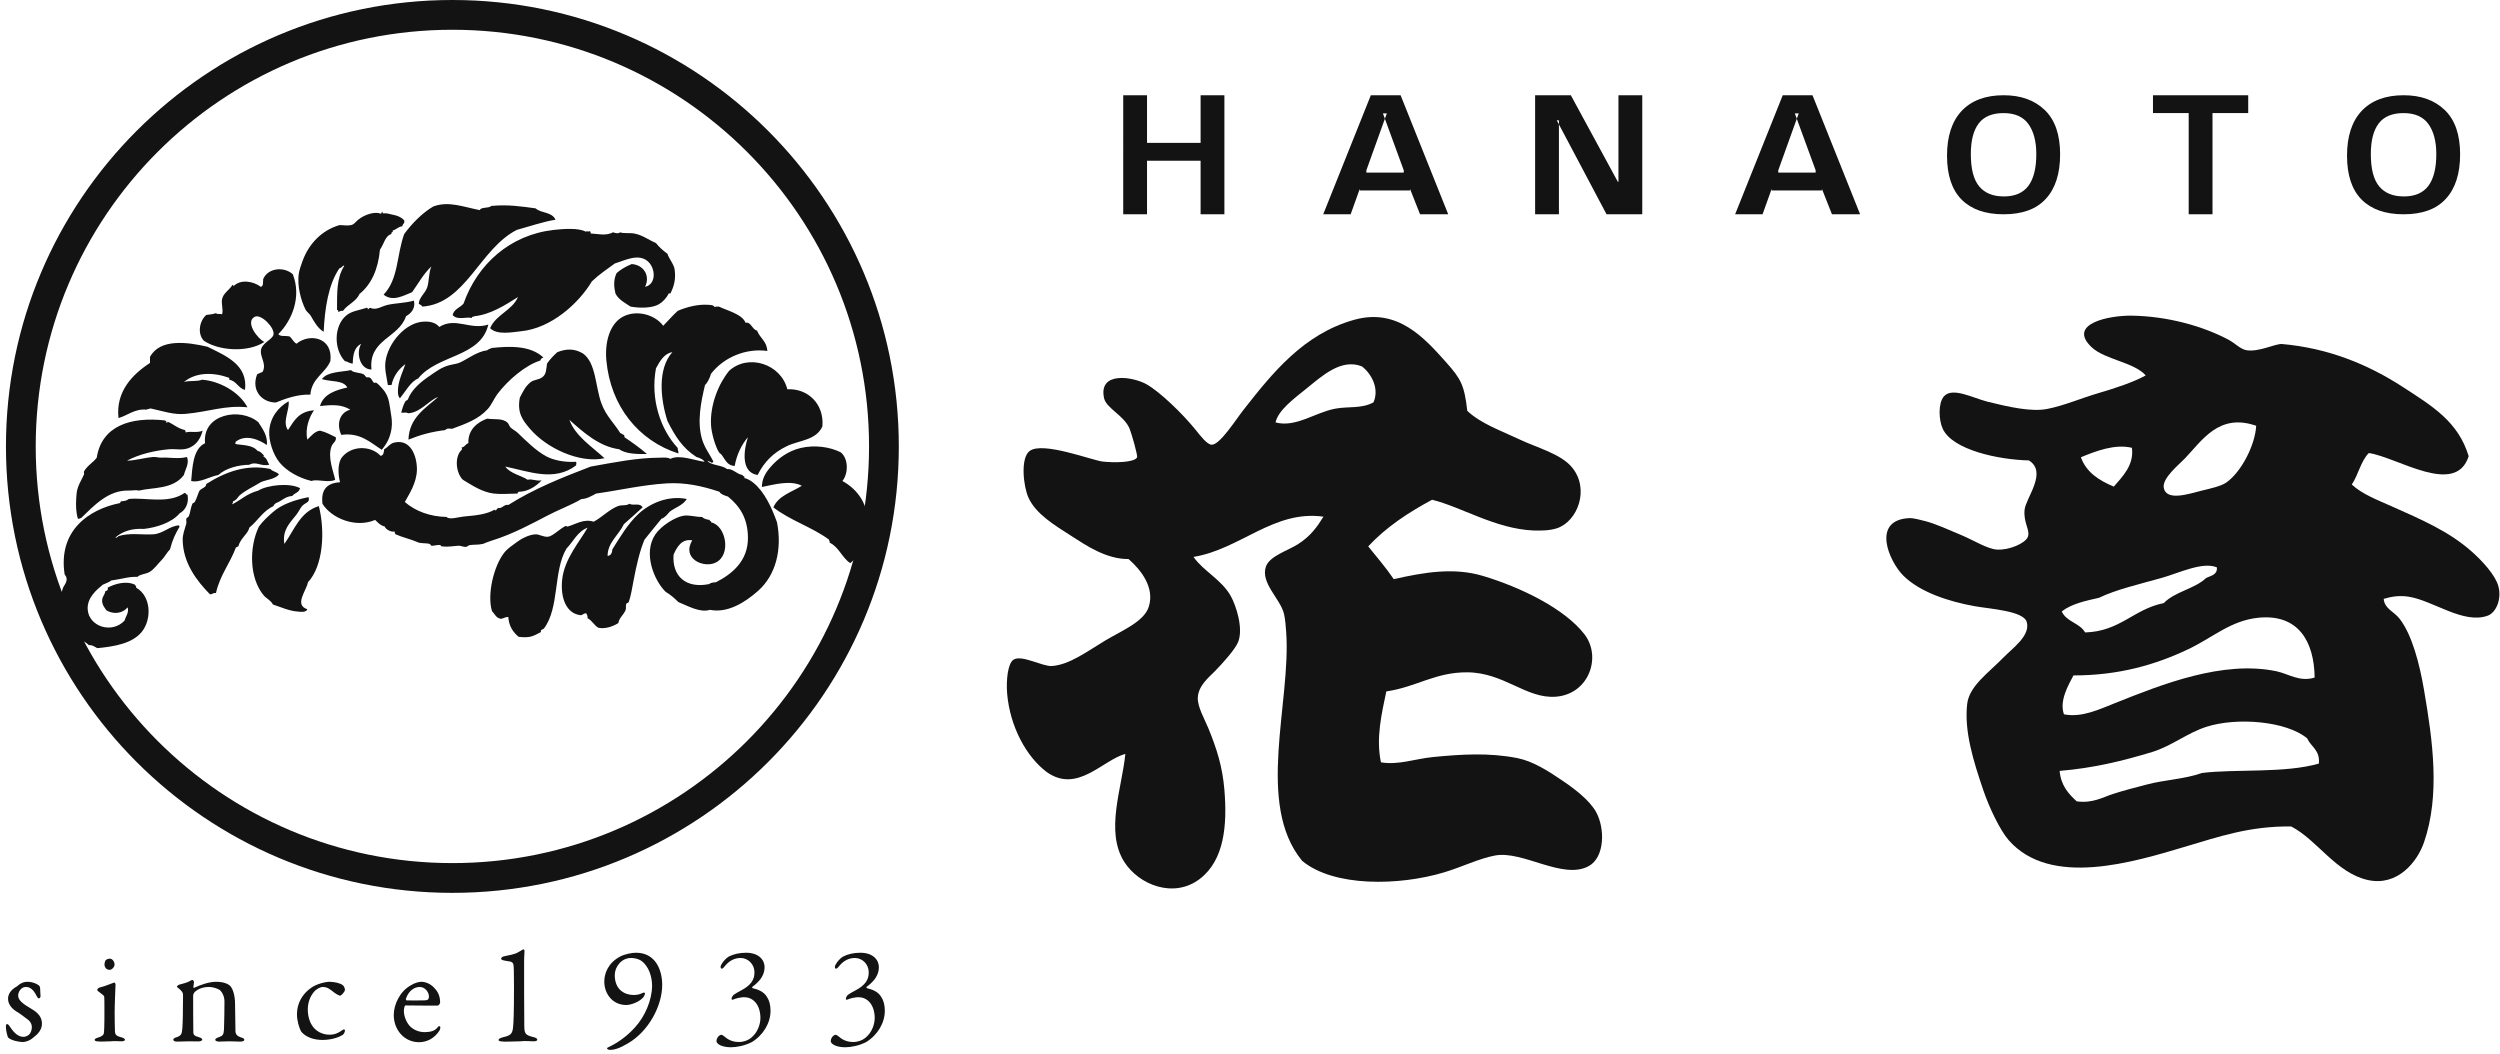 <?xml version="1.0" encoding="utf-8"?>
<!-- Generator: Adobe Illustrator 15.0.0, SVG Export Plug-In  -->
<!DOCTYPE svg PUBLIC "-//W3C//DTD SVG 1.1//EN" "http://www.w3.org/Graphics/SVG/1.1/DTD/svg11.dtd">
<svg version="1.1"
	 xmlns="http://www.w3.org/2000/svg" xmlns:xlink="http://www.w3.org/1999/xlink" xmlns:a="http://ns.adobe.com/AdobeSVGViewerExtensions/3.0/"
	 x="0px" y="0px" width="420px" height="177px" viewBox="0 0 420 177" enable-background="new 0 0 420 177" xml:space="preserve">
<defs>
</defs>
<path fill-rule="evenodd" clip-rule="evenodd" fill="#131313" d="M1,75c0,41.42,33.58,75,75,75s75-33.58,75-75S117.42,0,76,0
	S1,33.58,1,75z M6,75C6,36.34,37.34,5,76,5s70,31.34,70,70s-31.34,70-70,70S6,113.66,6,75z"/>
    <path fill-rule="evenodd" clip-rule="evenodd" fill="#131313" d="M188.7,36h4v-9h9v9h4V16h-4v8h-9v-8h-4V36z M232.33,19.05h0.66
	l-0.33,0.9L232.33,19.05z M232.66,19.95l3.17,8.66V29h-6.28v-0.39L232.66,19.95z M226.91,36l1.53-4.27V32h8.44v-0.27l1.69,4.27h4.73
	l-8-20h-5l-8,20H226.91z M261.9,36V20.9l-0.36-0.68h0.36v0.68l8,15.1h6V16h-4v14.53h-0.11L263.9,16h-6v20H261.9z M301.53,19.05h0.66
	l-0.33,0.9L301.53,19.05z M301.86,19.95l3.17,8.66V29h-6.28v-0.39L301.86,19.95z M296.11,36l1.53-4.27V32h8.44v-0.27l1.69,4.27h4.73
	l-8-20h-5l-8,20H296.11z M332.43,20.73c0.87-1.15,2.26-1.73,4.17-1.73c1.91,0,3.31,0.62,4.19,1.86c0.87,1.23,1.31,2.91,1.31,5.03
	c0,2.38-0.45,4.16-1.34,5.34c-0.89,1.19-2.27,1.77-4.11,1.77c-1.82,0-3.19-0.55-4.13-1.67c-0.95-1.13-1.42-2.94-1.42-5.44
	C331.1,23.61,331.54,21.89,332.43,20.73z M329.55,33.53c1.66,1.66,4,2.47,7.05,2.47c3.16,0,5.53-0.86,7.11-2.61
	c1.59-1.73,2.39-4.22,2.39-7.47c0-3.3-0.86-5.78-2.58-7.44c-1.72-1.65-4.01-2.48-6.92-2.48c-3.05,0-5.39,0.89-7.05,2.64
	c-1.64,1.77-2.45,4.27-2.45,7.52C327.1,29.42,327.91,31.87,329.55,33.53z M361.7,19h6v17h4V19h6v-3h-16V19z M399.63,20.73
	c0.87-1.15,2.26-1.73,4.17-1.73c1.91,0,3.31,0.62,4.19,1.86c0.87,1.23,1.31,2.91,1.31,5.03c0,2.38-0.45,4.16-1.34,5.34
	c-0.89,1.19-2.27,1.77-4.11,1.77c-1.82,0-3.19-0.55-4.13-1.67c-0.95-1.13-1.42-2.94-1.42-5.44
	C398.3,23.61,398.74,21.89,399.63,20.73z M396.75,33.53c1.66,1.66,4,2.47,7.05,2.47c3.16,0,5.53-0.86,7.11-2.61
	c1.59-1.73,2.39-4.22,2.39-7.47c0-3.3-0.86-5.78-2.58-7.44C409,16.83,406.71,16,403.8,16c-3.05,0-5.39,0.89-7.05,2.64
	c-1.64,1.77-2.45,4.27-2.45,7.52C394.3,29.42,395.11,31.87,396.75,33.53z"/>
<path fill-rule="evenodd" clip-rule="evenodd" fill="#131313" d="M387.61,124.05c-3.47-2.91-11.8-3.6-16.96-1.94
	c-3.21,1.04-5.85,3.24-9.1,4.23c-4.84,1.46-9.74,2.69-15.53,3.17c0.21,2.44,1.47,3.84,2.86,5.11c2.66,0.39,4.5-0.72,6.07-1.23
	c1.94-0.63,4.32-1.22,5.71-1.59c3.04-0.81,6.2-0.87,9.28-1.94c5.57-0.7,13.89,0.08,19.63-1.58
	C389.79,126,388.24,125.48,387.61,124.05z M379.4,103.78c-4.65,0.48-7.6,3.3-11.78,5.29c-5.52,2.63-11.74,4.41-19.28,4.4
	c-0.9,1.72-2.39,4.26-1.6,6.53c2.98,0.61,5.94-0.83,8.74-1.94c7.72-3.08,17.96-7.17,26.95-5.29c2.07,0.43,3.87,1.85,6.43,1.06
	C388.78,107.78,386.13,103.1,379.4,103.78z M363.16,97.09c-3.86,1.08-7.7,1.97-10.53,3.34c-2.34,0.52-4.67,1.04-6.25,2.29
	c0.74,1.74,3.04,1.94,3.92,3.53c5.9-0.17,8.16-3.93,13.21-4.93c1.86-1.93,5.21-2.39,7.14-4.23c0.8-0.39,1.88-0.5,1.79-1.77
	C370.05,94.31,366.13,96.25,363.16,97.09z M349.59,76.82c0.92,2.56,3.07,3.9,5.53,4.93c1.44-1.66,3.44-3.63,3.04-6.52
	C355.29,74.55,352.13,75.77,349.59,76.82z M367.08,77c-1,1.05-3.84,3.31-3.57,4.93c0.4,2.35,4.31,1.01,6.25,0.53
	c1.54-0.38,3.36-0.76,4.28-1.41c2.52-1.78,4.83-6.3,5-9.52C372.79,69.36,369.98,73.97,367.08,77z M414.74,76.64
	c-2.2,6.85-11.98,0.16-16.78-0.53c-1.36,1.37-1.76,3.67-2.86,5.29c1.77,1.64,4.26,2.57,6.79,3.7c4.8,2.15,9.48,4.11,13.38,7.58
	c1.79,1.59,3.97,3.96,4.46,5.82c0.58,2.14-0.38,4.41-1.78,4.93c-4.05,1.49-9.15-2.5-13.21-3.17c-1.55-0.26-2.94-0.06-4.28,0.35
	c0.15,1.68,1.7,2.09,2.68,3.35c2.08,2.68,3.34,7.53,4.1,11.98c1.47,8.56,2.72,17.63,0,25.55c-1.13,3.31-4.47,7.47-9.46,6.35
	c-5.34-1.2-8.44-6.69-12.85-8.99c-6.89-0.11-12.22,1.73-17.67,3.35c-8.82,2.63-22.78,6.97-29.81-1.06c-1.4-1.6-3.24-5.38-4.28-8.46
	c-1.61-4.76-3.22-9.8-2.68-14.45c0.35-3,3.66-5.26,6.07-7.75c1.51-1.56,4.6-3.69,3.93-5.99c-0.55-1.88-6.23-2.19-8.75-2.65
	c-4.59-0.82-9.24-2.43-11.96-5.11c-2.41-2.38-5.51-9.44,1.08-9.69c0.52-0.02,1.99,0.34,2.67,0.53c1.72,0.46,3.93,1.47,5.89,2.29
	c2.22,0.93,4.42,2.36,6.07,2.47c2.04,0.13,4.76-1.06,5.18-2.12c0.45-1.17-0.77-2.33-0.54-4.58c0.21-2,3.9-6.3,0.72-8.28
	c-5.19-0.12-12.81-1.78-14.46-5.29c-0.69-1.47-0.81-4.3,0.18-5.46c1.41-1.65,4.95,0.29,7.31,0.88c3.66,0.91,7.38,1.73,10,1.23
	c2.73-0.51,5.75-1.81,8.57-2.64c3.06-0.9,5.95-1.86,8.03-3c-2-2.25-6.88-2.64-9.1-4.75c-4.15-3.95,3-5.35,6.78-5.29
	c5.94,0.1,11.84,1.71,16.24,4.05c1.08,0.58,2.03,1.61,3.03,1.76c2.04,0.32,4.64-1.04,5.89-1.05c7.85,0.68,14.54,3.45,20.35,7.22
	C408.69,68.26,412.98,70.85,414.74,76.64z"/>
<path fill-rule="evenodd" clip-rule="evenodd" fill="#131313" d="M228.78,61.54c-3.52-1.36-6.71,1.67-9.3,3.74
	c-2.24,1.8-4.75,3.68-5.19,5.69c3.4,0.9,6.6-1.66,10.02-2.31c2.21-0.42,4.44,0.04,6.44-1.07C231.76,65.28,230.41,62.77,228.78,61.54
	z M246.5,69.02c2.32,2.18,5.59,3.29,8.77,4.8c2.95,1.4,6.86,2.4,8.76,4.62c3.13,3.65,1.02,9.19-2.5,10.32
	c-1.25,0.4-2.8,0.4-3.94,0.36c-6.33-0.27-12.16-3.99-17-5.16c-4.03,2.16-7.75,4.62-10.73,7.83c1.45,1.81,2.97,3.56,4.29,5.51
	c5.08-1.15,10.1-2.02,15.03-0.53c6.31,1.9,13.67,5.47,17,9.78c2.96,3.83,0.74,10.1-4.83,10.5c-4.98,0.35-8.63-4.05-14.85-4.1
	c-5.38-0.03-8.51,2.46-13.6,3.21c-0.74,3.57-1.78,7.8-0.9,11.91c2.88,0.51,5.78-0.6,8.77-0.89c4.68-0.45,9.3-0.77,14.14,0.18
	c2.67,0.53,5.23,2.2,7.51,3.74c2.06,1.39,4.61,3.31,5.73,5.33c1.51,2.76,1.47,7.59-1.25,9.08c-4.35,2.37-11.06-2.67-15.75-1.78
	c-2.72,0.51-5.56,1.94-8.59,2.84c-7.5,2.25-18.49,2.48-23.8-1.95c-7.87-9.55-1.83-26.6-2.68-38.43c-0.07-0.97-0.15-2.11-0.36-3.02
	c-0.58-2.57-4.01-5.21-3.04-8c0.61-1.75,3.71-2.68,5.37-3.74c2.17-1.38,3.27-2.98,4.29-4.63c-8.37-1.16-13.94,5.47-21.83,6.76
	c1.61,2.34,4.74,3.83,6.27,6.59c0.88,1.59,2.12,5.35,1.25,7.65c-0.5,1.31-2.71,3.71-3.94,4.98c-0.92,0.95-2.77,2.36-2.86,4.44
	c-0.06,1.53,1.14,3.58,1.79,5.16c1.43,3.5,2.36,6.47,2.68,10.32c0.49,5.93-0.01,11.78-4.11,14.94c-4.39,3.38-10.27,1-12.71-2.84
	c-3.26-5.15-0.39-12.36,0.18-18.15c-3.9,1.09-8.09,6.72-13.24,3.03c-3.35-2.53-6.14-7.54-6.62-13.17c-0.18-2.19,0.1-5.08,1.08-5.69
	c1.37-0.87,4.87,1.18,6.44,1.07c3-0.21,6-2.52,8.94-4.27c2.84-1.7,6.55-3.17,7.34-5.7c1-3.18-1.25-6.12-3.4-8
	c-3.76,0.03-7.12-2.28-9.66-3.91c-2.8-1.8-5.9-3.64-7.16-6.41c-0.86-1.89-1.37-6.62,0.18-7.82c2.18-1.7,10.58,1.6,12.35,1.77
	c1.81,0.19,5.23,0.19,5.72-0.71c0.14-0.26-0.88-3.89-1.25-4.8c-0.91-2.24-3.93-3.44-4.3-5.16c-0.98-4.59,4.91-3.59,7.16-2.31
	c2.25,1.28,6,4.89,8.23,7.65c0.77,0.95,1.91,2.47,2.69,2.49c1.38,0.04,3.98-4.11,5.36-5.87c4.8-6.11,10.05-12.74,18.61-15.12
	c7.25-2.02,11.75,3.03,15.39,7.11C245.42,63.64,246.01,64.65,246.5,69.02z"/>
<path fill-rule="evenodd" clip-rule="evenodd" fill="#131313" d="M80.615,35.301c-2.703-0.513-5.251-1.588-7.828-0.61
	c-1.792,1.046-3.555,2.81-4.883,4.631c-1.298,3.584-0.93,7.547-3.459,10.173c1.531,1.288,3.498,0.087,4.786-0.408
	c1.056-1.462,1.928-3.119,3.245-4.321c-0.475,1.018-0.358,2.461-0.707,3.518c-0.33,0.997-1.337,1.637-1.424,2.722
	c0.31,0.281,0.417,0.175,0.61,0.504c7.324-0.523,9.611-9.698,15.86-12.885c1.908-0.523,4.553-1.414,6.51-1.715
	c-0.62-1.356-2.335-1.027-3.352-1.908c-2.296-0.31-4.641-0.678-7.431-0.407C82.068,35.059,80.779,34.729,80.615,35.301z
	 M64.144,35.601c0,0.175-0.077,0.262-0.203,0.301c-0.843-0.397-2.606,0.068-3.759,1.007c-0.494,0.397-0.629,0.775-1.22,0.911
	c-0.678,0.145-1.269-0.02-1.938,0c-3.003,0.872-5.164,3.178-6.2,6.036c-0.204,0.552-0.533,1.502-0.611,2.015
	c-0.358,2.238,0.407,4.708,1.115,6.142c0.203,0.397,0.688,0.679,0.92,1.105c0.446,0.814,1.192,2.122,2.131,2.616
	c0.184-3.895,0.775-7.934,2.645-10.667c0.349,0.01,0.61-0.601,0.814-0.407c-1.337,2.103-1.192,4.592-1.221,7.451
	c0.358-0.155,0.068,0.348,0.31,0.3c0.146-0.155,0.397-0.203,0.707-0.194c0.765-1.094,2.199-1.521,2.751-2.819
	c2.015-1.627,3.139-4.137,3.449-7.45c0.698-0.979,0.872-2.364,1.938-2.625c-0.136-0.397,0.329-0.204,0.203-0.601
	c0.63-0.145,0.911-0.64,1.628-0.708c-0.01-0.436,0.455-0.417,0.3-1.007c-0.824-0.901-2.141-0.93-2.645-1.104
	c-0.31-0.106-0.901-0.029-1.018-0.097C64.202,35.776,64.454,35.523,64.144,35.601z M108.371,48.187
	c0.92-1.87-0.252-3.691-2.238-3.827c-0.959,0.387-1.811,0.882-2.538,1.512c-0.62,1.269-0.407,2.528-0.203,3.42
	c0.513,1.065,1.598,1.569,2.538,2.218c1.618,0.281,3.633,0.271,4.786-0.407c0.611-0.358,1.279-1.056,1.628-1.811h0.3
	c0.542-1.144,0.921-2.257,0.707-3.924c-0.058-0.891-1.027-1.986-1.211-2.722c-0.717-0.533-1.395-1.104-1.938-1.812
	c-1.327-0.571-2.228-1.337-3.662-1.607c-0.708-0.136-1.967,0.029-2.335-0.204c-0.329,0.271-0.823,0.154-1.221,0
	c-1.163,0.678-2.751,0.223-3.759,0.204c0.029-0.233-0.029-0.378-0.203-0.397c-0.145,0.204-0.349-0.106-0.611,0.097
	c-1.172-0.678-3.846-0.475-5.396-0.3c-7.344,0.833-12.827,5.774-15.143,12.381c-0.572,0.679-1.599,0.901-1.831,1.909
	c0.756,0.95,2.335,0.252,3.255,0.504c-0.097-0.32,0.33-0.136,0.407-0.3c2.674-0.262,5.183-1.87,7.314-3.216
	c-0.998,2.296-3.691,2.916-4.679,5.231c1.192,1.211,3.769,0.659,5.29,0.503c4.97-0.513,9.591-4.65,11.8-8.36
	c1.279-1.23,2.451-1.967,3.856-3.014c1.647-0.494,3.905-1.724,5.493-0.406C110.163,44.999,110.309,47.76,108.371,48.187z
	 M49.195,46.074c-1.521-1.356-4.195-1.046-4.979,0.804c-0.058,0.513,0.077,1.221-0.407,1.308c-1.24-0.95-3.42-1.327-4.573-0.097
	c-0.019-0.125-0.039-0.242-0.203-0.203c-0.494,0.843-1.541,1.356-1.734,2.412c-0.145,0.795,0.252,1.773,0,2.519
	c-0.368-0.185-0.688,0.077-1.017-0.204c-0.368,0.146-1.24,0.262-1.628,0.3c-1.143,0.989-1.541,3.129-0.407,4.331
	c2.538,1.714,7.421,2.015,10.172,0.204c-1.124-0.514-3.303-3.352-1.627-4.225c1.046-0.552,3.43,1.851,3.149,3.013
	c-0.184,0.765-1.676,1.279-2.035,2.315c-0.436,1.298,0.998,2.49,0.203,3.933c-0.329,0.107-0.601,0.272-0.911,0.397
	c-1.085,2.82,0.949,4.777,3.149,4.738c1.589-0.649,3.691-1.405,5.794-1.318c0.223-2.771,2.461-3.536,3.362-5.628
	c0.484-3.982-3.468-4.767-5.697-2.926c-0.484-0.292-0.727-0.824-1.115-1.211c-0.969-0.214-1.463,0.087-1.938-0.397
	C49.079,53.806,50.678,49.892,49.195,46.074z M69.531,50.502c-1.405,0.417-2.936,0.397-4.369,0.708
	c-1.027,0.213-1.967,0.998-2.955,0.504c-0.204,0.029-0.271,0.193-0.407,0.299c-0.01-0.154,0.02-0.349-0.203-0.299
	c-1.269,0.416-2.519,0.513-3.449,1.308c-2.063,1.744-2.112,5.648-0.203,7.654c0.513,0.058,0.746,0.397,1.318,0.397
	c0.029-1.463,0.262-2.751,1.424-3.323c-0.93,1.569-0.204,4.33,1.724,4.33c-0.533-5.086,4.592-5.271,5.803-8.961
	C69.037,52.691,69.87,51.751,69.531,50.502z M118.844,77.387c0.291,0.106,0.542,0.271,0.813,0.397
	c0.02-0.116,0.116-0.154,0.204-0.204c-0.581-1.23-1.492-2.315-1.928-3.826c-0.853-2.926-0.165-6.259,0.504-9.059
	c0.388-0.358,0.785-1.113,1.017-1.908c2.199-2.82,5.9-4.312,9.456-3.827c-0.077-1.637-1.26-2.17-1.724-3.42
	c-0.853-0.193-1.008-1.521-1.938-1.317c-0.533-1.444-3.12-2.054-4.466-2.713c-0.271,0-0.582-0.039-0.717,0.097
	c-0.136-0.358-0.688-0.377-1.017-0.396c-1.734-0.136-3.623,0.339-5.183,1.007c-0.862,0.785-1.627,1.677-2.441,2.51
	c-1.511-1.996-4.64-2.694-6.811-1.502c-2.238,1.221-3.023,4.37-2.742,7.344c0.717,7.683,5.396,13.466,12.091,15.608
	c0.087-0.417-0.155-0.514-0.097-0.911c-2.926-3.139-4.621-8.225-3.662-13.389c0.688-1.279,1.424-2.509,2.751-2.713
	c-2.529,2.838-1.996,7.915-0.814,11.577c1.289,2.548,2.529,4.544,4.873,6.036c0.533,0.116,1.308,0.523,1.327,0.804
	c-1.715-0.242-4.186-1.259-5.697-0.503c-0.601-0.262-0.882-0.204-1.725-0.193c-4.05,0.029-7.527,0.765-11.694,1.501
	c-4.805,1.851-9.514,3.71-13.835,6.453c-0.601-0.224-1.114,0.707-1.724,0.493c-0.126,0.185-0.32,0.301-0.407,0.504
	c-0.01-0.116-0.029-0.232-0.203-0.194c-1.279,0.727-2.907,0.94-4.883,1.104c-1.172,0.097-2.703,0.64-3.149,0.097
	c-2.694-0.039-5.203-0.93-7.014-2.509c0.63-1.182,2.005-3.158,2.034-5.445c0.02-2.18-1.017-5.251-3.865-4.524
	c-0.688,0.174-0.959,0.736-1.628,1.104c-0.087,0.484-0.078,1.065-0.61,1.104c-1.715-1.812-5.077-1.744-6.607,0.407
	c-0.659,1.095-0.504,2.984-0.203,4.03c-1.957,0.136-3.265,0.998-2.955,3.624c1.55,2.479,5.609,4.107,8.845,2.712
	c0.572,0.542,0.882,0.92,1.628,1.114c0.087,0.475,1.23,1.037,1.628,0.805c0.058,0.174,0.058,0.417,0.203,0.503
	c1.075,0.485,2.703,0.872,3.662,1.308c0.485,0.262,1.434,0.125,2.034,0.3c0.175,0.048,0.165,0.281,0.3,0.301
	c0.475,0.058,1.017-0.214,1.531-0.097c0.058,0.01,0.01,0.174,0.204,0.204c0.988,0.135,1.753-0.03,2.848-0.106
	c0.271-0.02,0.862,0.232,1.221,0.203c0.204-0.02,0.417-0.271,0.611-0.3c0.698-0.117,1.414-0.02,2.238-0.204
	c0.533-0.204,0.998-0.417,1.618-0.601c3.294-1.007,6.772-2.877,9.155-4.127c1.88-0.998,4.011-1.763,5.794-2.819
	c0.765,0.029,1.763-0.533,2.441-0.911c3.992-0.562,7.712-1.453,11.897-1.714c3.003-0.184,5.958,0.436,8.845,1.415
	c0.155,0.377,0.794,0.62,1.424,0.804c1.977,1.608,3.313,3.624,3.353,6.85c0.048,3.914-2.597,6.133-5.387,7.547
	c-0.291,0.02-0.823,0.029-1.114,0.301c-3.953,0.804-6.259-1.356-5.997-4.932c0.543-1.25,1.357-2.731,3.149-2.412
	c-1.86,3.052,1.918,4.758,3.963,3.72c2.645-1.327,1.676-6.239-0.814-6.743c0.126-0.33-0.329-0.077-0.203-0.407
	c-0.543-0.059-1.017-0.204-1.318-0.504c-1.066,0.029-2.17-0.378-3.158-0.194c-1.347,0.233-3.672,1.647-4.67,3.12
	c-2.141,3.139-0.203,7.78,1.725,9.66c0.814,0.475,1.492,1.075,2.131,1.714c1.666,0.688,3.681,1.832,5.29,1.308
	c2.984,0.591,5.89-1.22,8.138-3.216c2.946-2.635,4.031-6.898,3.149-11.48c-0.891-2.509-2.141-5.173-3.962-6.646
	c-0.407-0.329-1.017-0.717-1.531-0.804c0.136-0.397-0.291-0.242-0.3-0.504c-1.104-0.194-1.55-1.075-2.645-1.007
	C121.45,78.132,119.27,78.19,118.844,77.387z M73.804,54.929c-0.62-0.727-1.502-0.939-2.548-0.901
	c-3.081,0.087-6.084,3.565-6.501,6.743c-0.174,1.298,0.213,2.586,0.407,3.923h0.61c0.32-1.482,1.153-2.645,2.335-3.526
	c-0.358,1.026-1.085,2.596-1.221,3.933c-0.058,0.61-0.097,1.462,0.31,1.812c0.94-1.152,1.792-2.81,3.052-3.323
	c3.246-4.059,10.502-3.526,11.791-9.059C78.958,55.511,76.535,53.205,73.804,54.929z M95.66,70.537
	c2.374,2.132,5.077,4.505,8.342,4.932c1.124,0.795,2.994,0.833,4.68,0.804c-1.124-1.007-2.684-2.092-3.769-2.818
	c0.01-0.175-0.019-0.311-0.097-0.397c-0.271-0.039-0.359-0.252-0.61-0.301c-1.046-1.695-2.364-2.839-3.149-4.941
	c-1.046-2.761-0.891-6.907-3.158-8.458c-1.424-0.813-2.742-0.794-4.272-0.193c-0.63,0.572-1.231,1.192-1.725,1.909
	c-0.145,0.979-0.106,1.812-0.814,2.315c-0.581,0.426-1.366,0.378-1.928,0.804c-0.862,0.649-1.317,1.627-1.831,2.616
	c-0.484,2.577,0.504,3.798,1.628,5.135c2.819,3.372,8.458,5.958,12.604,5.038C99.458,75.032,96.638,73.26,95.66,70.537z
	 M132.272,65.402c-1.066-4.253-6.53-6.036-9.766-3.12c-1.783,2.171-3.246,5.736-3.052,9.156c0.077,1.346,0.727,3.594,1.327,4.534
	c0.097,0.165,0.358,0.291,0.504,0.503c0.668,0.94,0.93,1.725,2.141,1.812c0.349-2.005,1.269-3.74,2.229-4.834
	c-0.679,2.015-1.279,5.929,1.627,6.345c1.133-2.248,2.635-3.729,4.883-4.834c2.054-1.007,4.941-0.959,5.997-3.323
	C138.492,67.844,135.682,65.208,132.272,65.402z M64.144,75.565c0.911-1.114,1.395-2.092,1.628-3.517
	c0.155-0.988,0.019-1.899-0.107-2.616c-0.223-1.365-0.261-2.528-1.017-3.633c-0.281-0.407-1.085-1.288-1.424-1.501
	c-0.087-0.059-0.32,0.068-0.407,0c-0.252-0.213-0.339-0.61-0.61-0.813c-0.252-0.185-0.494-0.049-0.61-0.097
	c-0.213-0.097-0.31-0.407-0.504-0.504c-0.649-0.31-1.434-0.213-2.034-0.601c-0.01-0.067-0.019-0.125-0.097-0.106
	c-1.686,0.349-3.943,0.242-4.883,1.511c1.502,0.494,3.594,0.126,4.273,1.415c-1.715,0.378-4.04,1.027-4.583,3.119
	c2.112-0.251,3.624-0.28,5.086,0.601c-1.899,0.514-2.315,2.509-1.521,4.234C60.569,72.62,62.236,74.374,64.144,75.565z
	 M48.488,67.417c-1.773,1.008-3.12,2.722-3.255,5.028c-0.097,1.657,0.649,3.914,1.724,5.241c1.211,1.482,3.313,2.635,5.386,3.12
	c0.901-0.378,2.858,0.368,3.972-0.203c-0.301-1.405-1.318-3.798-0.611-5.639c0.223-0.6,0.862-0.804,0.708-1.511
	c-0.853-0.397-1.628-0.863-2.645-1.104c-0.852,0.087-1.511,0.891-2.131,1.511c-0.436-1.918,0.368-3.875,1.114-4.931
	c-2.529,0.213-3.275,1.637-4.369,3.323C47.374,70.905,48.691,68.822,48.488,67.417z M44.826,74.761
	c0.194-1.55-0.765-2.791-1.424-3.827c-2.984-2.567-9.456-1.395-8.952,3.527c-2.054,0.95-2.122,4.088-2.335,6.346
	c1.453,0.358,3.197-0.785,4.573-1.008c1.259-1.172,3.478-1.705,5.183-1.714c1.182-0.649,1.938,0.319,3.362,0
	c-0.32-0.523-0.417-1.27-1.124-1.405h0.31c-0.242-0.436-0.765-0.911-1.124-0.911c-0.921-1.114-2.625-0.93-3.865-1.201
	c0.213-0.059,0.223-0.165,0.106-0.311C41.241,72.872,43.489,73.841,44.826,74.761z M96.784,77.58
	c-1.967,0.117-3.769-0.261-4.98-0.901c-1.753-0.92-3.507-2.703-4.786-3.924c-0.368-0.358-0.853-0.581-1.221-0.911
	c-0.213-0.194-0.3-0.6-0.504-0.804c-0.843-0.833-2.228-0.523-3.458-0.707c-1.599,0.581-3.246,1.831-3.149,4.127
	c-0.494,0.116-0.562,0.659-1.124,0.707c-0.01,0.271,0.174,0.204,0,0.397c-1.269,1.211-0.949,3.934,0.203,5.039
	c1.696,1.017,3.207,2.054,5.183,2.315c1.037,0.135,2.761,0.029,3.972,0c0.048-0.116,0.106-0.223,0.204-0.3
	c1.531,0.009,2.984-0.94,3.865-1.918c-0.979,0.174-1.569-0.311-2.344-0.097c-1.017-0.708-2.926-1.027-3.759-2.219
	c3.972,0.804,8.206,2.596,11.897-0.194C96.793,77.813,96.9,77.9,96.784,77.58z M27.949,71.041c0.116-0.32-0.165-0.243-0.204-0.407
	c-5.803-0.649-10.667,0.911-11.49,6.25c-0.542,0.775-1.589,1.317-2.141,2.315c-0.068,0.126,0.058,0.359,0,0.504
	c-0.455,1.037-1.046,1.821-1.221,3.013c-0.049,0.377-0.077,0.814-0.097,1.211c-0.058,1.055-0.019,2.256,0.3,3.226
	c0.291,0.077,0.261-0.146,0.513-0.106c2.131-2.044,4.534-4.699,7.925-4.631c0.804,0.019,1.143-0.146,1.831,0
	c2.374-0.572,5.687-0.165,7.528-2.616c0.223-0.92,0.979-2.034,0.504-3.022c-1.385,0.377-3.187,0.019-4.263,0.107
	c-0.465,0.029-0.94-0.156-1.424-0.107c-1.715,0.165-3.11,0.62-4.379,0.61c1.977-1.046,4.602-1.706,7.121-1.918
	c0.833-0.068,1.676,0.107,2.441,0c1.705-0.232,2.742-1.463,3.149-3.119c-0.872,0.417-2.015,0.048-2.848,0.3
	c0.029-0.194-0.107-0.223-0.097-0.397c-1.211-0.252-1.928-0.988-2.945-1.415C28.133,70.963,28.114,71.08,27.949,71.041z
	 M141.524,80.807c1.075-1.337,0.979-3.866-0.31-4.834c-1.821-0.892-4.302-1.269-6.714-0.708c-2.18,0.523-3.885,1.841-5.076,3.226
	c-0.882,1.008-1.415,2.015-1.424,3.323c2.035-0.417,4.844-1.191,6.704-0.203c-1.715,1.075-3.943,1.666-4.776,3.623
	c2.752,2.18,6.54,3.324,9.359,5.436c-0.048,0.242,0.184,0.223,0.097,0.503c1.569,0.736,2.063,2.529,3.458,3.43
	c1.792-1.395,2.839-3.856,2.946-6.249C145.961,84.866,144.178,82.26,141.524,80.807z M19.404,90.272
	c1.308-1.075,2.81-1.521,4.777-1.415c2.083-0.233,4.669-1.037,5.997-2.616c0.998-0.533,1.598-1.744,1.327-3.12
	c-0.271,0-0.223-0.32-0.513-0.3c-2.771,1.918-6.626,0.697-9.349,1.008c-0.368,0.262-0.552,0.329-1.327,0.396
	c-0.049,0.117-0.107,0.233-0.204,0.301c-5.202,1.037-10.386,4.641-9.252,11.984c0.833,0.969-0.097,1.734-0.3,2.316
	c-1.056,3.022,0.213,6.025,1.628,7.653c0.823,0.765,2.112,1.25,2.742,1.909c0.562-0.068,0.872,0.223,1.424,0.503
	c2.868-0.281,5.939-0.775,7.528-2.819c1.637-2.112,1.502-5.948-1.017-7.344c0.087-0.329-0.165-0.32-0.203-0.503
	c-1.511-0.707-3.41-0.126-4.573,0.503c0.116,0.446-0.146,0.523-0.407,0.601c-0.01,0.474-0.446,0.833-0.513,1.404
	c-0.087,0.756,0.329,1.279,0.717,1.812c1.143,0.668,2.616,0.591,3.556-0.504c0.281,0.843-0.339,1.521-0.513,2.219
	c-2.151,2.287-6.036,0.998-6.2-1.909c-0.107-1.937,1.521-3.284,2.548-4.126c0.552-0.233,1.153-0.465,1.415-0.707
	c1.783-0.223,2.877-0.669,4.379-0.601c0.572-0.504,1.366-0.436,2.035-0.813c0.784-0.446,1.463-1.444,2.131-2.112
	c0.417-0.416,0.823-1.211,1.327-1.705c0.417-1.618,0.882-2.577,1.618-3.827c-0.078-0.029-0.116-0.087-0.097-0.203
	c-1.667,0.116-2.664,1.414-4.369,1.511c-1.938,0.106-3.943-0.291-5.803,0.3C19.84,90.175,19.453,90.466,19.404,90.272z
	 M51.84,83.519c-2.373,0.475-4.543,1.221-5.997,2.519c-0.911,0.804-1.656,1.482-2.344,2.422c-1.666,3.44-1.637,8.662,0.814,11.578
	c0.397,0.465,1.24,0.872,1.531,1.512c1.395,0.465,2.771,1.114,4.263,1.201c0.407,0.029,1.298,0.185,1.531-0.397
	c-2.267-0.736-0.165-3.08,0.097-4.534c2.587-2.751,2.897-8.622,1.831-12.788c-3.139,0.92-4.108,3.991-5.793,6.346
	c-0.397-2.364,0.979-3.565,2.035-4.932c0.407-0.532,0.668-1.162,1.017-1.511c0.339-0.349,0.833-0.455,1.017-0.804
	C51.918,83.975,51.898,83.703,51.84,83.519z M73.6,66.71c-2.103,1.85-4.863,3.458-4.98,7.149c1.967-0.794,3.836-1.327,6.2-1.608
	c0.155-0.291,0.61-0.291,1.114-0.204c2.354-0.872,4.447-1.608,5.997-3.323c0.678-0.736,1.037-1.724,1.627-2.519
	c1.763-2.335,4.708-4.864,7.228-5.639c0.029-0.301,0.271-0.397,0.504-0.504c-2.151-2.024-5.6-1.928-8.642-1.608
	c-0.291,0.116-0.6,0.213-0.813,0.397c-1.667,0.203-3.284,1.453-4.476,2.015c-0.591,0.281-1.085,0.281-1.928,0.503
	c-1.289,0.349-2.199,1.066-3.158,1.715c-1.502,1.017-3.091,2.286-3.759,4.03c-0.039,0.106-0.358,0.213-0.407,0.3
	c-0.417,0.765-0.504,1.221-0.707,1.908c0.727,0.087,0.581-0.135,1.221,0.106C70.694,69.297,72.157,67.137,73.6,66.71z
	 M30.894,64.191c2.034-1.725,5.048-1.657,7.625-0.707v0.31c1.24,0.214,1.473,1.424,2.645,1.706c0.494-4.186-3.11-5.678-6.307-7.247
	c-3.4-0.795-7.993-1.405-9.659,1.714v1.008c-2.955,1.918-5.784,4.825-5.29,9.262c1.502-0.426,2.751-1.607,4.679-1.414
	c0.194-0.106,0.484-0.126,0.717-0.204c2.19,0.475,3.837,1.095,5.891,0.911c3.924-0.358,6.656-1.492,10.376-1.104
	c-1.376-2.616-4.776-4.447-7.625-4.631C33.045,64.152,31.728,63.881,30.894,64.191z M46.861,79.702
	c-0.33-0.455-1.095-0.465-1.424-0.911c-3.972-0.833-7.508,0.445-10.783,2.519c-0.02,0.62-0.765,0.668-1.114,1.104
	c-0.213,0.262-0.417,1.211-0.814,1.918c-0.068,0.116-0.349,0.174-0.407,0.301c-0.31,0.688-0.33,1.511-0.61,2.111
	c-0.087,0.175-0.359,0.233-0.407,0.407c-0.068,0.242,0.068,0.553,0,0.804c-0.262,0.92-0.62,1.84-0.61,2.713
	c0.039,3.914,2.393,6.946,4.573,9.165c0.426,0.039,0.504-0.271,1.017-0.204c0.668-3.003,2.364-4.979,3.352-7.654
	c0.155-0.048,0.261-0.146,0.407-0.193c0.339-1.356,1.695-2.171,1.831-3.129c1.424-1.144,2.305-2.82,4.069-3.624
	c0.058-0.243,0.242-0.368,0.407-0.504c0.989-0.33,1.511-1.124,2.752-1.201c0.417-0.553,1.065-0.475,1.318-1.308
	c-1.744-0.95-5.503-0.542-7.014,0.397c-1.967,0.562-2.674,1.395-4.369,2.315c-0.049-0.242,0.184-0.213,0.097-0.504
	c0.494-0.145,0.746-0.532,1.017-0.9c1.036-0.959,2.441-1.55,3.662-2.316C44.623,80.612,46.202,80.536,46.861,79.702z M115.385,83.83
	c-3.129-0.64-6.21,0.726-8.128,2.509c-1.822,1.695-3.129,3.981-4.379,5.948c-0.039,0.591-0.223,1.046-0.804,1.104
	c0.01-2.276,1.909-3.536,2.742-5.338c1.134-0.978,2.17-1.938,3.149-2.819c-0.533-0.843-1.502-0.203-2.238-0.6
	c-0.523,0.397-1.221,0.125-1.928,0.397c-1.453,0.562-2.742,1.938-4.069,2.616c-1.657-0.542-2.974,0.426-4.37,0.813
	c-0.116,0.03-0.261-0.126-0.31-0.106c-0.852,0.358-2.189,1.734-2.945,1.812c-0.814,0.096-1.492-0.426-2.131-0.397
	c-1.124,0.039-2.461,0.775-3.158,1.308c-0.746,0.572-1.521,1.027-2.132,1.812c-1.725,2.218-2.877,6.956-2.035,9.765
	c0.465,0.484,0.688,1.192,1.521,1.308c0.455-0.058,0.688-0.33,1.221-0.301c0.116,1.57,0.814,2.549,1.734,3.323
	c1.938,0.232,2.422-0.097,3.759-0.804c-0.136-0.455,0.349-0.388,0.513-0.61c2.616-3.488,1.541-9.66,3.759-13.39
	c1.162-1.191,1.841-2.868,3.555-3.526c-1.289,2.315-3.905,5.203-4.272,8.758c-0.31,3.081,0.717,5.716,3.158,5.948
	c0.349-0.058,0.446-0.368,0.911-0.31c0.097,0.252,0.242,0.436,0.203,0.813c0.765,0.378,1.095,1.202,1.831,1.608
	c1.182,0.223,2.442-0.223,3.352-0.804c0.078-0.843,0.911-1.375,1.221-2.219c0.097-0.262-0.029-0.755,0.106-1.007
	c0.087-0.184,0.339-0.116,0.407-0.301c0.368-1.026,0.582-2.402,0.814-3.623c0.475-2.529,1.047-5,1.831-6.85
	c0.95-1.163,1.88-2.365,2.849-3.517c0.659-0.223,0.988-0.766,1.424-1.211C113.418,85.272,114.707,84.914,115.385,83.83z"/>
<path fill-rule="evenodd" clip-rule="evenodd" fill="#131313" d="M4.63,164.94c-0.73,0-1.32,0.33-1.77,0.76
	c-1.04,0.57-1.51,1.32-1.51,2.1c0,1.07,0.88,1.87,1.7,2.3c0.67,0.46,0.8,0.57,1.32,0.96c0.67,0.43,0.98,0.91,0.98,1.53
	c0,0.43-0.18,0.98-0.5,1.26c-0.24,0.18-0.59,0.34-0.87,0.34c-0.78,0-1.48-0.46-2.25-1.62c-0.16-0.25-0.35-0.53-0.55-0.53
	c-0.14,0-0.19,0.23-0.19,0.48c0,0.66,0.29,1.62,0.36,1.77c0.47,0.49,1.81,0.77,2.46,0.77c0.67,0,1.43-0.38,1.85-0.8
	c0.6-0.44,1.39-1.21,1.39-2.26c0-1.03-0.53-1.81-1.85-2.56c-1.46-0.85-2.15-1.44-2.15-2.21c0-0.48,0.41-1.42,1.3-1.42
	c0.72,0,1.29,0.46,1.81,1.53c0.12,0.25,0.27,0.39,0.36,0.39c0.2,0,0.29-0.21,0.29-0.41c0-0.16-0.07-0.94-0.07-1.35
	c0-0.14-0.14-0.38-0.19-0.41c-0.05-0.04-0.51-0.33-0.77-0.4C5.52,165.05,5.04,164.94,4.63,164.94z M18.46,161.06
	c-0.25,0-0.52,0.08-0.7,0.25c-0.14,0.21-0.21,0.52-0.21,0.69c0,0.33,0.12,0.54,0.27,0.71c0.16,0.15,0.45,0.23,0.57,0.23
	c0.36,0,0.86-0.42,0.86-0.94C19.25,161.66,18.95,161.06,18.46,161.06z M16.34,166.3c0,0.09,0.04,0.17,0.19,0.26
	c0.69,0.51,0.96,0.71,0.98,0.88c0.05,0.29,0.03,3.72,0.03,3.77c0,0.65-0.03,2.09-0.1,2.43c-0.05,0.24-0.41,0.53-0.96,0.67
	c-0.41,0.12-0.58,0.24-0.58,0.39c0,0.17,0.24,0.26,0.63,0.26c0.41,0.07,1.25-0.02,2.04-0.02c0.5-0.07,1.7,0,1.87,0
	c0.26,0,0.55-0.1,0.55-0.24c0-0.17-0.14-0.29-0.53-0.41c-0.6-0.19-1.12-0.24-1.15-1.01c-0.02-0.84-0.05-1.85-0.05-3.2
	c0-1.37,0.15-4.49,0.15-4.76c0-0.02-0.12-0.26-0.22-0.26c-0.36,0.1-1.49,0.62-2.37,0.82C16.55,165.93,16.34,166.13,16.34,166.3z
	 M29.72,165.76c0,0.05,0.14,0.18,0.45,0.41c0.53,0.47,0.58,0.73,0.58,1.01c0,2.63-0.05,4.87-0.12,5.64
	c-0.07,0.93-0.22,1.19-1.01,1.45c-0.26,0.07-0.5,0.2-0.5,0.38c0,0.24,0.26,0.34,0.62,0.34c0.41,0.02,1.1-0.05,1.99-0.05
	c0.51,0,1.24,0.02,1.57,0.02c0.38,0,0.68-0.13,0.68-0.31c0-0.15-0.22-0.31-0.49-0.38c-0.87-0.24-0.98-0.44-1.01-0.81
	c-0.03-0.31-0.03-5.86-0.03-6.2c0-0.23,0.19-0.54,0.27-0.62c0.52-0.44,1.23-0.83,2.43-0.83c0.63,0,1.44,0.29,1.74,0.49
	c0.33,0.24,0.82,0.99,0.82,1.92c0,0.75-0.03,3.87-0.08,4.73c-0.05,0.85-0.19,1.06-0.84,1.29c-0.33,0.1-0.63,0.26-0.63,0.44
	c0,0.21,0.38,0.31,0.63,0.31c0.35,0,1.16-0.05,1.76-0.05c0.67,0,1.23,0.05,1.78,0.05c0.38,0,0.72-0.1,0.72-0.29
	c0-0.18-0.15-0.31-0.6-0.43c-0.6-0.19-0.84-0.52-0.89-0.91c-0.02-0.36-0.07-4.21-0.07-4.7c0-1.3-0.31-2.49-0.84-3.06
	c-0.34-0.28-1.02-0.66-2.36-0.66c-1.14,0-2.56,0.49-3.65,1c-0.02,0-0.16,0.05-0.16-0.08c0-0.17,0.11-0.59,0.11-0.89
	c0-0.08-0.14-0.34-0.26-0.34c-0.12,0-0.33,0.12-0.57,0.26c-0.34,0.19-1.2,0.41-1.61,0.52C29.98,165.46,29.72,165.64,29.72,165.76z
	 M55.36,164.94c-0.65,0-2.21,0.35-3.14,1.05c-1.4,0.99-2.33,2.54-2.33,4.39c0,1.07,0.33,2.26,0.74,2.97
	c0.77,0.88,2.04,1.36,3.55,1.36c1.25,0,2.62-0.33,3.46-0.9c0.19-0.21,0.31-0.46,0.31-0.74c0-0.13-0.19-0.2-0.45,0
	c-0.63,0.46-1.25,0.76-2.14,0.76c-1.25,0-2.42-0.63-3.02-1.7c-0.1-0.15-0.63-1.07-0.63-2.54c0-1.11,0.36-2.15,1.01-2.92
	c0.38-0.5,1.1-0.86,1.49-0.86c0.81,0,1.22,0.38,2.01,0.99c0.39,0.28,0.8,0.48,0.94,0.48c0.1,0,0.79-0.61,0.79-1.01
	c0-0.15-0.12-0.58-0.36-0.76C57.14,165.14,56.08,164.94,55.36,164.94z M70.54,165.81c0.83,0,1.52,0.85,1.52,1.59
	c0,0.53-0.23,0.66-0.78,0.66c-1.16,0.03-2.39,0.03-2.99,0c-0.04,0-0.14-0.16-0.09-0.29C68.62,166.55,69.5,165.81,70.54,165.81z
	 M70.77,164.94c-0.39,0-1.16,0.2-1.76,0.6c-1.84,1.01-2.86,3.24-2.86,4.98c0,2.48,1.75,4.57,4.25,4.57c1.32,0,2.58-0.64,3.42-1.94
	c0.07-0.11,0.16-0.34,0.16-0.51c0-0.11-0.04-0.25-0.19-0.25c-0.09,0-0.21,0.12-0.31,0.25c-0.41,0.53-1.13,0.76-2.16,0.76
	c-1.11,0-2.08-0.53-2.59-1.16c-0.51-0.62-0.88-1.59-0.88-2.41c0-0.22,0.05-0.57,0.12-0.74c0.02-0.07,0.11-0.18,0.18-0.18
	c1.07,0.03,5.07,0.03,5.33,0.03s0.46-0.35,0.46-0.53c0-0.98-0.32-1.72-0.84-2.28C72.5,165.37,71.58,164.94,70.77,164.94z
	 M83.76,174.72c0,0.19,0.33,0.24,0.6,0.24c0.33,0.1,1.87-0.02,3.08-0.02c0.66-0.1,1.64,0,2.24,0c0.36,0,0.58-0.1,0.58-0.27
	c0-0.21-0.29-0.36-0.62-0.43c-1.49-0.36-1.56-0.6-1.56-2.23c-0.03-2.83-0.03-7.8-0.03-9.51c-0.02-1.75,0.07-2.28,0.07-2.76
	c0-0.12-0.09-0.26-0.24-0.24l-0.8,0.46c-0.61,0.38-1.5,0.5-2.41,0.7c-0.24,0.04-0.48,0.24-0.48,0.36c0,0.16,0.09,0.24,0.45,0.33
	c0.24,0.07,0.7,0.12,1.08,0.19c0.27,0.05,0.48,0.24,0.53,0.48c0.07,0.36,0.1,1.16,0.1,3.72c0,4.42-0.07,6.17-0.17,6.97
	c-0.12,1-0.46,1.27-1.63,1.53C84,174.39,83.76,174.53,83.76,174.72z M106.86,160.06c-0.72,0-1.88,0.22-2.68,0.64
	c-2.03,1.08-2.66,2.86-2.66,4.2c0,2.07,1.4,3.94,3.69,3.94c0.65,0,1.83-0.37,2.56-1c0.31-0.26,0.41-0.42,0.46-0.55
	c0.08-0.16,0.13-0.32,0.13-0.41c0-0.09-0.16-0.16-0.28-0.11c-0.34,0.14-0.8,0.39-1.53,0.39c-1.93,0-3.27-1.14-3.27-3.35
	c0-1.37,1.11-2.87,2.73-2.87c0.52,0,1.24,0.13,1.76,0.5c1.26,0.91,1.78,2.73,1.78,4.14c0,2.45-1.24,5.26-2.87,7.01
	c-1.11,1.25-2.6,2.45-4.36,3.29c-0.15,0.04-0.34,0.16-0.34,0.24c0,0.14,0.29,0.26,0.46,0.26c0.81,0,1.64-0.26,3.03-1.08
	c3.53-2.04,5.78-6.36,5.78-9.83C111.25,162.87,110.07,160.06,106.86,160.06z M125.33,160.06c-1.13,0-2.13,0.24-2.95,0.67
	c-0.79,0.55-1.32,1.4-1.32,1.67c0,0.24,0.07,0.34,0.22,0.34c0.07,0,0.24-0.1,0.5-0.44c0.77-0.95,1.68-1.36,2.64-1.36
	c1.27,0,2.33,1.07,2.33,2.41c0,1.18-0.51,2.15-2.31,3.08c-0.5,0.27-0.86,0.47-1.17,0.69c-0.15,0.12-0.36,0.44-0.36,0.63
	c-0.03,0.13,0.07,0.25,0.19,0.2c0.6-0.27,1.49-0.42,1.87-0.42c0.62,0,1.31,0.17,1.91,0.83c0.6,0.66,0.87,1.67,0.87,2.67
	c0,0.98-0.43,2.42-1.56,3.32c-0.63,0.52-1.49,0.71-1.99,0.71c-0.75,0-1.64-0.17-2.43-0.88c-0.19-0.17-0.48-0.34-0.57-0.34
	c-0.2,0-0.46,0.17-0.65,0.46c-0.1,0.15-0.19,0.42-0.19,0.57c0,0.61,1.1,1.07,2.42,1.07c0.96,0,2.33-0.25,3.55-0.88
	c1.96-1.22,3.12-3.25,3.12-5.25c0-0.98-0.22-1.74-0.56-2.25c-0.54-1.03-1.72-1.37-2.43-1.54c-0.12-0.05-0.12-0.15-0.05-0.25
	c0.55-0.39,0.91-0.75,1.3-1.22c0.27-0.34,0.74-1.07,0.74-2.08C128.45,161.3,127.51,160.06,125.33,160.06z M144.53,160.06
	c-1.13,0-2.13,0.24-2.95,0.67c-0.79,0.55-1.32,1.4-1.32,1.67c0,0.24,0.07,0.34,0.22,0.34c0.07,0,0.24-0.1,0.5-0.44
	c0.77-0.95,1.68-1.36,2.64-1.36c1.27,0,2.33,1.07,2.33,2.41c0,1.18-0.51,2.15-2.31,3.08c-0.5,0.27-0.86,0.47-1.17,0.69
	c-0.15,0.12-0.36,0.44-0.36,0.63c-0.03,0.13,0.07,0.25,0.19,0.2c0.6-0.27,1.49-0.42,1.87-0.42c0.62,0,1.31,0.17,1.91,0.83
	c0.6,0.66,0.87,1.67,0.87,2.67c0,0.98-0.43,2.42-1.56,3.32c-0.63,0.52-1.49,0.71-1.99,0.71c-0.75,0-1.64-0.17-2.43-0.88
	c-0.19-0.17-0.48-0.34-0.57-0.34c-0.2,0-0.46,0.17-0.65,0.46c-0.1,0.15-0.19,0.42-0.19,0.57c0,0.61,1.1,1.07,2.42,1.07
	c0.96,0,2.33-0.25,3.55-0.88c1.96-1.22,3.12-3.25,3.12-5.25c0-0.98-0.22-1.74-0.56-2.25c-0.54-1.03-1.72-1.37-2.43-1.54
	c-0.12-0.05-0.12-0.15-0.05-0.25c0.55-0.39,0.91-0.75,1.3-1.22c0.27-0.34,0.74-1.07,0.74-2.08
	C147.65,161.3,146.71,160.06,144.53,160.06z"/>
<rect id="_x3C_スライス_x3E__1_" fill-rule="evenodd" clip-rule="evenodd" fill="none" width="420" height="177"/>
</svg>
